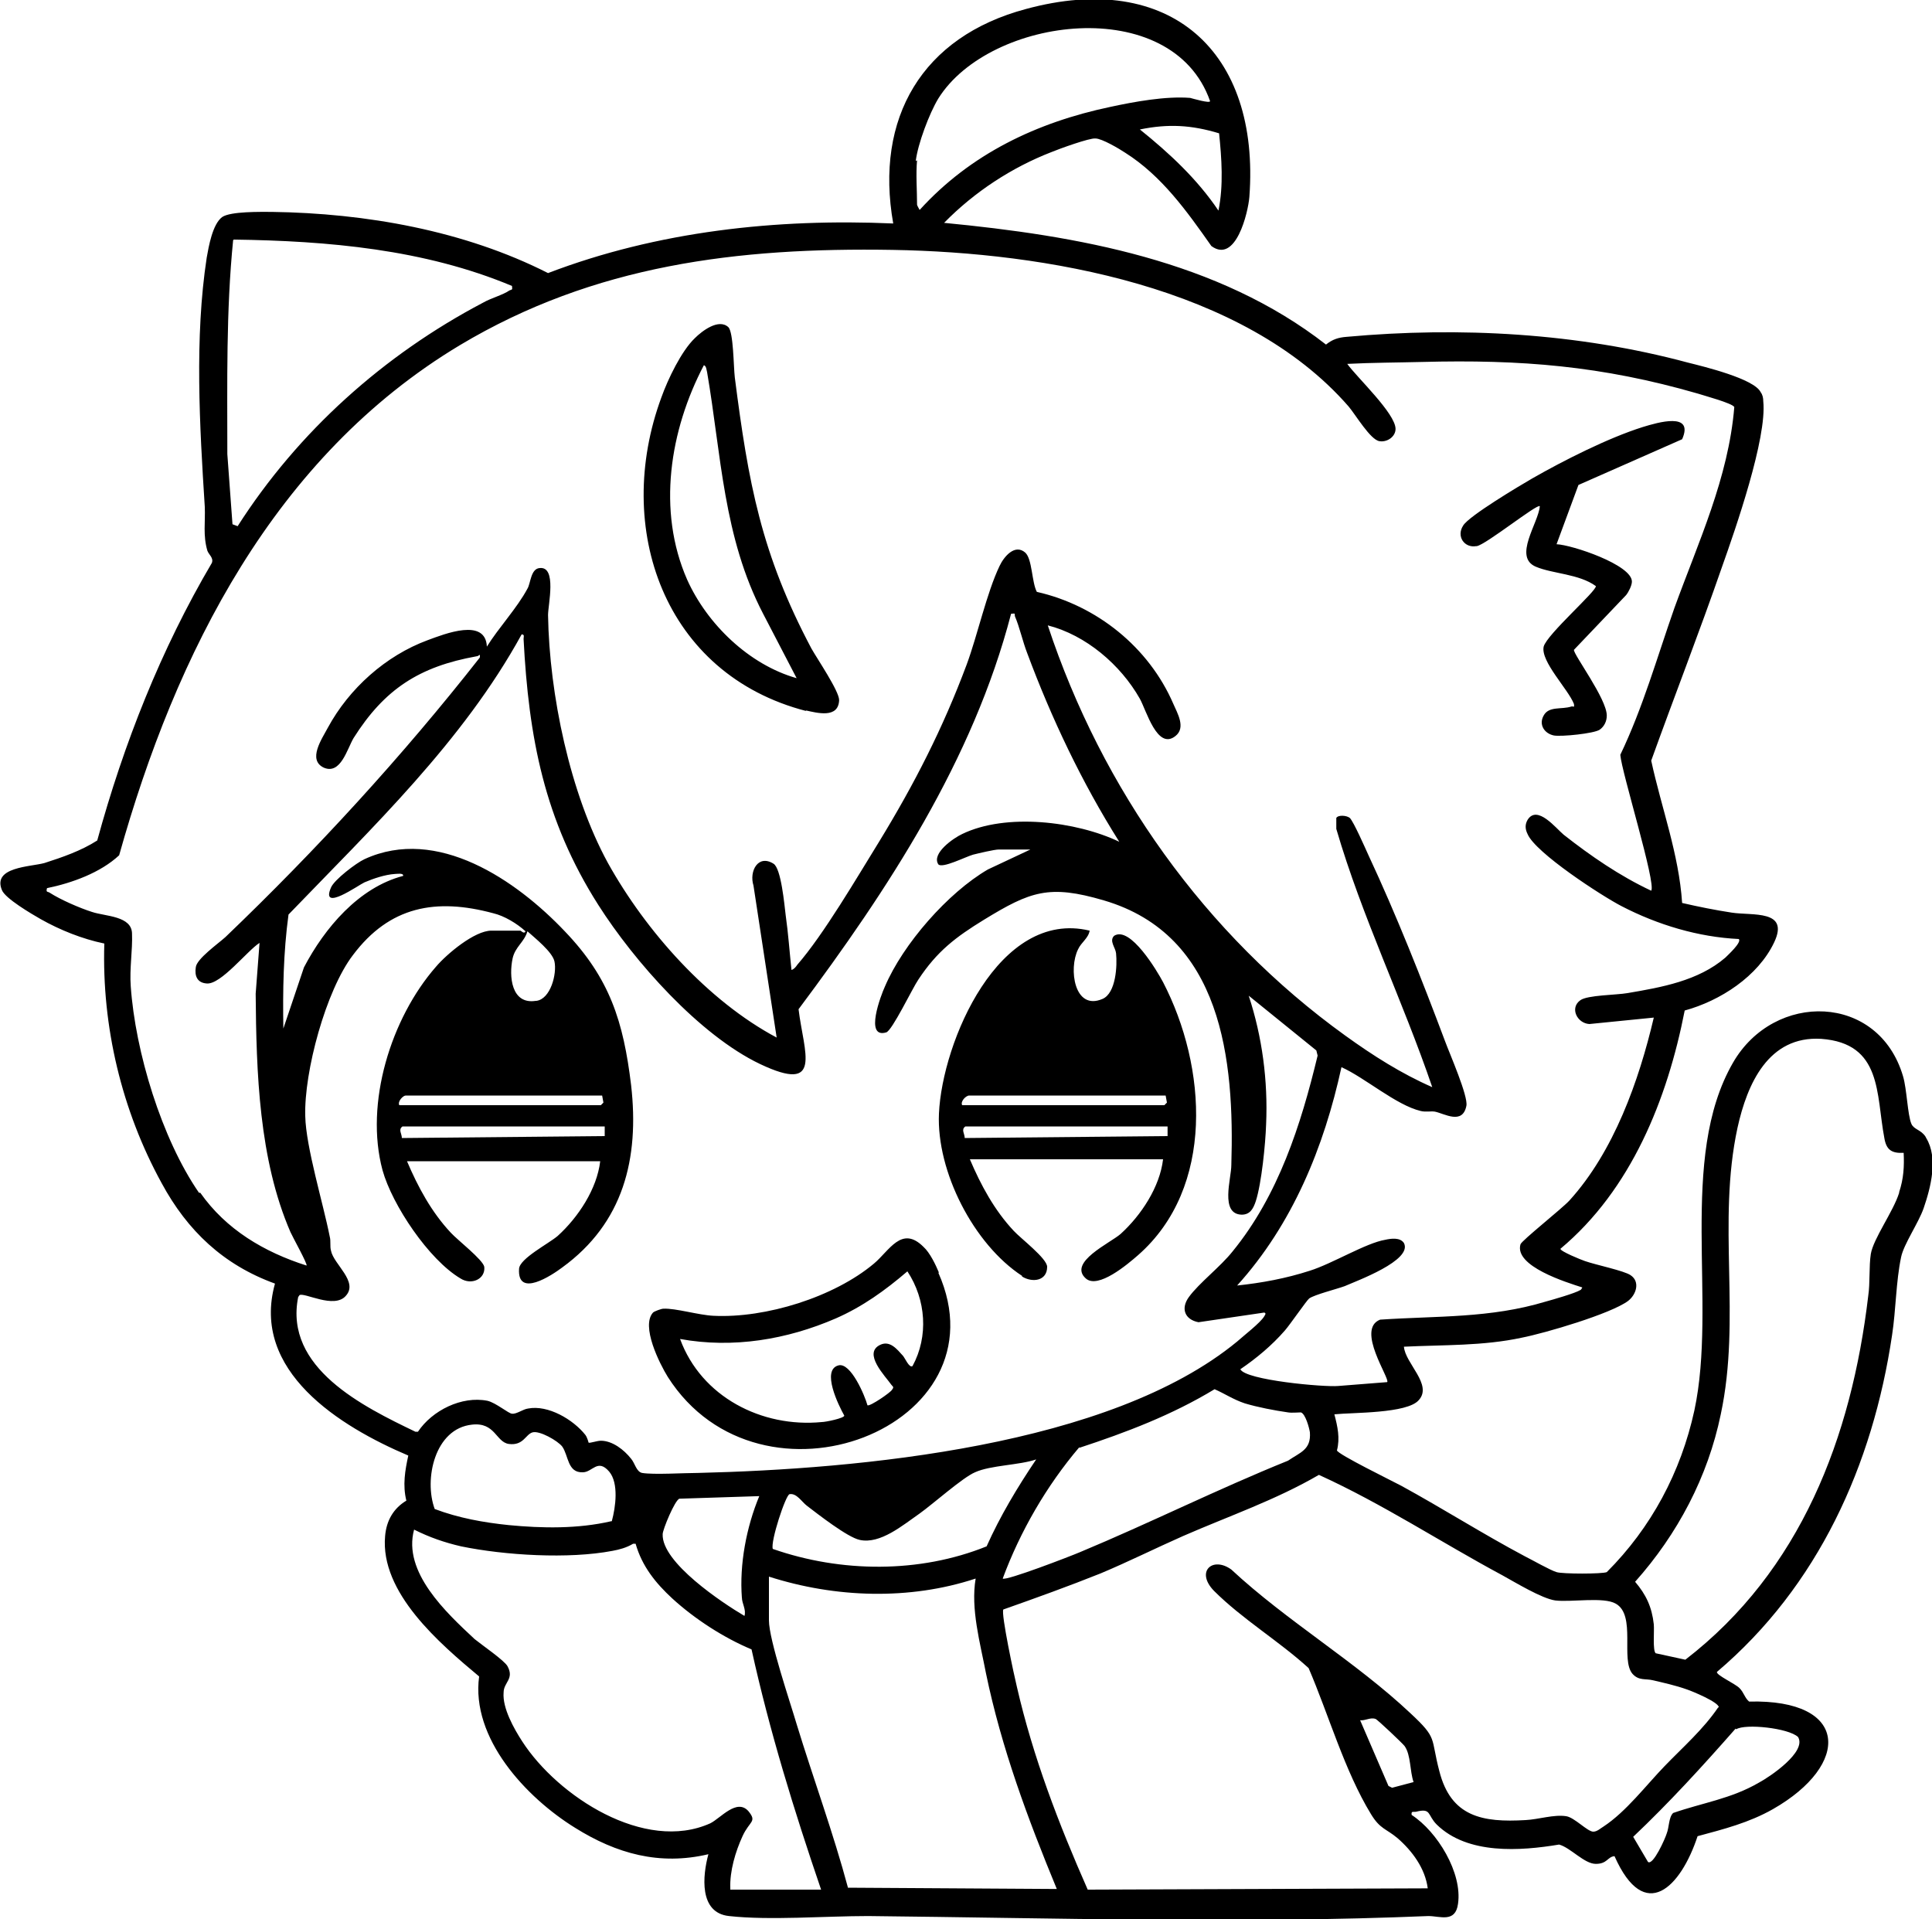 ﻿<?xml version="1.0" encoding="UTF-8"?>
<svg preserveAspectRatio="xMidYMid meet" id="uuid-04139c32-652e-497a-ac7f-5bff4aced4d3" data-name=" 圖層 2" xmlns="http://www.w3.org/2000/svg" viewBox="0 0 300 298">
  <path d="M299,176.5c-.7-1.1-1.8-1.1-2.2-2-.6-1.4-.7-5.4-1.3-7.4-3.8-12.9-20-13.2-26.4-2.1-8.6,14.9-2.4,37.2-6,54-2.1,9.6-6.7,18.2-13.6,25.1-.7.3-6.9.3-7.8,0-1-.3-3.8-1.9-5-2.5-6.4-3.4-12.7-7.4-19.1-10.9-1.3-.7-9.9-4.9-10-5.5.5-1.9.1-3.7-.4-5.6,2.8-.3,11.3-.1,13.1-2.2,2.2-2.4-2.1-5.7-2.3-8.3,6.1-.3,12.3-.1,18.3-1.4,3.6-.7,13.8-3.7,16.5-5.7,1.3-1,1.9-3,.4-4-1-.7-5.4-1.6-7.1-2.2-.6-.2-3.8-1.5-3.8-1.9,11-9.2,16.6-23.2,19.3-37,5.5-1.5,11.4-5.3,13.9-10.6,2.4-5.1-3.4-4.1-6.6-4.6-2.6-.4-5.1-.9-7.7-1.5-.5-7.6-3.2-14.7-4.8-22.1,3.6-10,7.5-20,11-30.1,2.1-5.9,7-20,6.4-25.7,0-.5-.1-1-.4-1.4-1-2.1-8.9-4-11.3-4.6-17.1-4.6-35.4-5.6-53-4-1.3.1-2.2.4-3.2,1.2-16.8-13.1-38.6-16.9-59.3-18.9,4.7-4.8,10.5-8.6,16.7-11,1.2-.5,5.9-2.2,6.8-2.1,1,0,3.7,1.6,4.6,2.2,5.7,3.6,9.6,9.1,13.4,14.5,3.8,2.8,5.7-5.2,5.9-7.6,1.7-22.6-12.3-35.3-34.7-29.2-16.1,4.3-23.5,16.9-20.6,33.3-18.1-.8-36.6,1.2-53.6,7.7-13-6.6-28.3-9.3-42.9-9.5-1.7,0-6.4-.1-7.7.8-1.5,1.1-2.1,4.6-2.4,6.3-1.9,12.4-1.1,26.2-.3,38.7.1,2.4-.3,4.4.4,6.8.2.6,1,1.1.7,1.9-7.9,13.4-13.7,28.1-17.8,43.1-2.5,1.6-5.4,2.6-8.2,3.5-2.2.6-8.1.6-6.6,4.2.5,1.3,4.6,3.7,6,4.5,3,1.7,6.5,3.1,9.9,3.8-.4,12.9,2.7,25.9,8.9,37.2,4,7.4,9.6,12.7,17.6,15.6-3.8,13.6,10.1,22.2,20.7,26.7-.5,2.3-.9,4.6-.3,7-2,1.2-3.1,3.1-3.3,5.5-.8,8.8,8.5,16.7,14.6,21.8-1.3,9.6,7.3,18.8,14.9,23.5,6.4,4,13.1,5.9,20.7,4.1-.9,3.3-1.5,9.1,3.2,9.6,6.3.7,15,0,21.6,0,28.8.3,58.2,1.2,87,0,1.8,0,4.2,1.1,4.6-1.9.7-4.8-3.2-11.2-7.2-13.8-.1-.7.3-.4.7-.5,2.4-.6,1.7.5,3.2,2,4.8,4.7,13,4.1,19,3.1,1.8.5,3.9,3,5.7,3s1.8-1.1,2.9-1.2c4.7,10.6,10.3,4.8,12.9-3.1,4.1-1.1,8-2.1,11.7-4.2,12.1-6.9,11.9-17.1-3.7-16.7-.7-.6-.8-1.4-1.5-2.1-.7-.7-3.6-2-3.5-2.5,15.7-13.3,24.2-32.1,27.2-52.3.6-3.9.6-8.3,1.4-12.1.4-2,2.7-5.3,3.5-7.6,1.1-3.2,2.3-7.8.4-10.9h0ZM189.2,32.7c-3.3-4.9-7.6-8.9-12.2-12.6,4.4-.9,8-.7,12.3.6.4,3.9.7,8.1-.1,12ZM142.2,25c.3-2.6,2.1-7.4,3.5-9.7,8-12.8,36.3-16.4,42.2.4,0,.4-2.7-.4-3.1-.5-3.8-.3-8.7.6-12.4,1.4-11.4,2.4-21.7,7.3-29.6,16,0,0-.4-.7-.4-.8,0-2.2-.2-4.8,0-6.9h0ZM36.3,37.2c14.6.2,29.6,1.5,43.2,7.2.1.7,0,.5-.4.7-1,.7-2.9,1.2-4.1,1.9-15.4,8.1-28.7,20-38.1,34.7l-.8-.3-.8-10.9c0-11.1-.2-22.2.9-33.2h0ZM30.9,185.2c-5.8-8.4-9.9-21.9-10.6-32.1-.2-2.7.3-5.6.2-8.1,0-2.8-4.1-2.7-6.2-3.4-1.9-.6-4.9-1.9-6.6-3-.3-.2-.6,0-.4-.7,3.9-.8,8.3-2.4,11.2-5.1,8.8-31.4,24.1-61.9,52.9-79.2,20.9-12.5,43.2-15.2,67.2-14.8,23.6.4,54.5,5.6,70.8,24.3,1.1,1.3,3.4,5.2,4.8,5.4,1.2.2,2.5-.7,2.5-1.9,0-2.4-6-8-7.5-10.1,3.9-.2,7.7-.2,11.6-.3,15.4-.4,27.9.6,42.8,4.9.9.3,5.4,1.5,5.7,2.1-.9,11-5.6,21-9.3,31.2-2.7,7.7-4.9,15.5-8.4,22.8.2,2.7,5.6,20,4.8,21.1-4.9-2.3-9.4-5.4-13.6-8.7-1.2-1-4.1-4.7-5.6-2.3-.4.7-.4,1.4,0,2.2,1.2,2.9,11.5,9.6,14.6,11.2,5.6,2.9,11.9,4.8,18.2,5.1.5.5-1.7,2.5-2.1,2.9-4.2,3.6-9.9,4.6-15.2,5.5-1.7.3-6.2.3-7.3,1.1-1.7,1.2-.5,3.6,1.4,3.7l10-1c-2.3,9.8-6.2,20.8-13.1,28.4-1.2,1.3-7.4,6.2-7.6,6.8-1,3.4,7.1,5.9,9.6,6.7,0,0-.2.4-.3.4-.8.5-4.3,1.5-5.4,1.8-8.6,2.6-16.8,2.2-25.7,2.8-3.8,1.5,1.6,9.2,1.1,9.7l-7.6.6c-2.2.2-14.4-.9-15.2-2.6,2.5-1.7,4.9-3.7,6.9-6,.8-.9,3.4-4.7,3.8-5,.9-.6,4.1-1.4,5.5-1.9,1.8-.8,10.6-4,9.2-6.7-.6-.9-2-.7-2.9-.5-3,.5-8.2,3.7-11.7,4.8-3.7,1.2-7.5,1.9-11.3,2.3,8.6-9.5,13.5-21.5,16.2-33.9,3.6,1.6,8.5,5.9,12.3,6.8.8.2,1.6,0,2.2.1,1.5.3,4.3,2.1,4.9-.9.3-1.5-2.6-8.1-3.3-10-3.6-9.6-7.6-19.7-11.9-28.9-.5-1.1-2.3-5.2-2.9-5.8-.5-.4-1.8-.5-2.1,0v1.7c4,13.7,10.3,26.6,14.9,40.1-4.8-2.1-9.2-4.9-13.5-8-21.8-15.7-37.8-38.3-46.2-63.7,5.9,1.5,11.3,6.1,14.3,11.4,1,1.8,2.7,8,5.5,5.8,1.7-1.3.3-3.6-.3-5-3.8-8.8-11.9-15.3-21.2-17.4-.8-1.5-.7-5.1-1.8-6.1-1.6-1.4-3.3.6-4,2.1-2,4.2-3.4,10.7-5.1,15.3-3.7,9.9-8.1,18.5-13.6,27.5-3.4,5.5-8.6,14.4-12.7,19.1-.2.3-.5.7-.9.8-.3-2.8-.5-5.7-.9-8.5-.2-1.6-.7-7.3-1.9-8-2.4-1.5-3.8,1.2-3.1,3.4l3.6,23.6c-10.7-5.7-20.3-16.5-26.2-27.1-5.9-10.8-9.1-26.2-9.3-38.5,0-1.6,1.4-7.6-1.3-7.3-1.4.1-1.4,2.4-1.9,3.2-1.6,3-4.5,6.1-6.3,9-.2-4.5-6.5-2-9.2-1-6.5,2.4-12.2,7.5-15.5,13.6-.9,1.7-3.2,5-.6,6.2,2.6,1.1,3.6-2.9,4.6-4.6,4.8-7.6,10.2-11.1,19.1-12.7.4,0,.6-.6.5.2-12,15.3-25.4,29.9-39.5,43.4-1.1,1-4.5,3.4-4.6,4.7-.2,1.3.2,2.4,1.7,2.5,2.2.2,6.3-5.1,8.2-6.3l-.6,7.9c.1,12.2.5,25.7,5.4,37,.3.7,2.7,5,2.5,5.2-6.6-2.1-12.5-5.6-16.5-11.3h0ZM167.6,224.8c7.3-2.4,14.4-5.1,21-9.1,1.6.7,2.9,1.6,4.7,2.2,2,.6,4.6,1.1,6.7,1.4.6.1,1.5,0,2,0,.7.2,1.3,2.4,1.4,3.1.2,2.7-1.5,3.1-3.4,4.4-10.9,4.4-21.5,9.7-32.3,14.2-1.4.6-11.5,4.5-12,4.1,2.7-7.3,6.8-14.4,11.9-20.4h0ZM153.2,240.1c-10.4,4.2-22.6,4.1-33.2.4-.4-1.1,2-8.4,2.6-8.5,1.1-.2,1.9,1.2,2.7,1.8,1.7,1.3,6.3,4.9,8.2,5.3,3.2.7,6.7-2.3,9.3-4.1,2.1-1.5,6.7-5.6,8.6-6.4,2.4-1.1,6.9-1.1,9.5-2-2.9,4.3-5.6,8.8-7.7,13.5h0ZM46.5,201.1c.7-.5,5.4,2.2,7.2.1,2-2.2-1.9-4.9-2.3-7-.2-.7,0-1.5-.2-2.2-1-5.1-3.7-13.9-3.8-18.7-.2-6.9,3.2-19.5,7.4-25,5.7-7.6,12.9-8.9,21.8-6.5,1.7.4,3.7,1.6,5,2.8-.2.5-.7-.1-.8-.1h-4.5c-2.6,0-6.9,3.6-8.6,5.6-7,8-11.1,21.2-8.3,31.6,1.5,5.4,7.2,13.9,12.1,16.8,1.7,1.1,3.9.1,3.7-1.8-.2-1.1-4.2-4.2-5.2-5.3-3-3.2-5.1-7.1-6.8-11.1h30c-.5,4.3-3.4,8.7-6.6,11.6-1.4,1.2-5.9,3.5-6,5.1-.3,4.6,5.1,1,6.7-.2,9.5-6.9,12-16.9,10.7-28.3-1.2-9.9-3.3-16.6-10.3-23.9-7.5-7.9-19.8-16.4-31.1-11.2-1.3.6-4.7,3.2-5.2,4.4-1.7,3.9,4.3-.4,5.2-.8,1.4-.6,3.2-1.2,4.7-1.3.3,0,1.4-.2,1.3.3-6.9,1.8-12.2,8.1-15.4,14.2l-3.2,9.5c-.1-5.9,0-11.8.8-17.7,13-13.5,27.1-26.9,36.2-43.5.5,0,.3.4.3.7.8,15.3,3.2,28.1,11.6,41.3,5.6,8.8,15.7,20.2,25.1,24.7,9.9,4.7,6.8-1.8,6-8.5,13.9-18.6,27.1-38.7,33-61.4.8-.1.5,0,.6.4.7,1.6,1.2,3.9,1.9,5.7,3.8,10.2,8.5,20.1,14.3,29.3-6.7-3.2-17.6-4.5-24.4-1.2-1.3.6-4.8,3-3.7,4.7.6.7,4.3-1.2,5.4-1.5.8-.2,3.3-.8,4-.8h4.9l-6.6,3.1c-6.2,3.6-13.2,11.6-16,18.2-.6,1.3-3.2,8.1.2,7.1.9-.2,4.1-6.9,5-8.2,2.9-4.4,5.8-6.6,10.2-9.3,7.2-4.4,10.1-5.5,18.6-3,18.4,5.4,20.3,24.8,19.8,41.1,0,2.1-1.8,7.6,1.6,7.7,1.3,0,1.8-.9,2.2-2.1.9-2.8,1.5-8.9,1.6-11.9.3-6.8-.6-13.6-2.7-20l10.5,8.5.2.8c-2.6,10.8-6.1,21.7-13.2,30.4-1.9,2.4-5.2,4.9-6.8,7.1-1.3,1.8-.6,3.5,1.5,3.9l10.2-1.5c.4.1.1.4,0,.6-.6,1-3.2,3-4.2,3.9-19.8,16.3-58.8,19.8-83.7,20.4-2.2,0-6.9.3-8.7,0-.9-.2-1.1-1.5-1.7-2.2-1.1-1.4-2.9-2.8-4.7-2.8-.6,0-1.7.4-1.9.3,0,0-.2-.8-.5-1.2-1.9-2.4-5.8-4.7-8.9-4.1-.8.1-1.8.9-2.5.8-.5,0-2.5-1.7-3.8-2-4-.8-8.6,1.5-10.8,4.8h-.4c-8.1-3.9-20.4-9.9-18.2-20.9h0ZM93.4,171.6h-31.4c-.3-.6.6-1.5,1-1.5h30.5l.2,1.1-.4.4ZM93.9,174.9v1.5l-31.5.3c0-.7-.6-1.3.1-1.8h31.4ZM83.2,155.4c-3.8.6-4.2-3.8-3.6-6.6.4-1.8,1.8-2.5,2.3-4.2,1.1,1,3.9,3.2,4.2,4.7.4,1.9-.6,5.8-2.8,6.1ZM115.2,248c0,1,.7,1.9.4,2.9-3.4-2-12.9-8.3-12.7-12.7,0-.7,1.9-5.3,2.6-5.5l12.4-.4c-2,4.8-3.1,10.6-2.7,15.8h0ZM94.9,236.2c-5.2,1.2-10.7,1.1-15.9.6-3.9-.4-7.8-1.1-11.5-2.5-1.7-4.6,0-12.5,5.8-13.1,3.6-.4,3.7,2.7,5.7,3,2.3.3,2.6-1.5,3.7-1.8,1.1-.3,3.9,1.3,4.6,2.2,1,1.4.8,4.1,3.2,4,1.5,0,2.3-2.2,4.1-.1,1.5,1.8,1,5.5.4,7.7h0ZM113.4,293.2c-.1-2.7.8-5.7,1.9-8.1s2.3-2.2.9-3.9c-1.8-2-4.3,1.1-5.9,1.9-10.2,4.6-23.7-4.2-29.2-12.7-1.3-2-3.1-5.2-2.9-7.6,0-1.6,1.7-2.1.6-4.1-.5-.9-4-3.3-5.1-4.2-4.4-4.1-11.2-10.4-9.4-17,2.4,1.2,4.7,2,7.3,2.6,6.8,1.4,16.7,2,23.5.7,1.1-.2,2.2-.5,3.2-1.1h.4c1,3.5,3.1,6.1,5.7,8.5,3.5,3.2,8,6.1,12.3,7.9,2.8,12.7,6.6,25,10.8,37.3h-14.1ZM131.7,293.2c-2.3-8.6-5.4-17-8-25.5-1-3.4-4.3-13.1-4.3-16.1v-6.8c10.3,3.3,21.8,3.7,32.1.3-.8,4.7.7,10,1.6,14.7,2.4,11.6,6.5,22.6,11,33.5l-32.4-.2ZM216.2,277.6l-.6-.3-4.4-10.2c.8.1,1.6-.5,2.4-.2.3.1,4.2,3.8,4.5,4.2,1,1.4.8,3.9,1.4,5.6l-3.4.9h0ZM269.6,268.5c1.4-.9,8.1-.2,9.6,1.2,1.4,2.3-4.4,6.2-6.1,7.1-4.3,2.5-8.7,3.1-13.3,4.7-.7.7-.6,2.2-1,3.2-.2.7-2.1,5-2.9,4.4l-2.3-3.9c5.6-5.3,10.8-11,15.9-16.8ZM266.8,265.1c-2.3,3.4-5.5,6.2-8.3,9.1-2.9,3-6,7.1-9.5,9.4-.5.3-1,.8-1.6.8-.9,0-2.9-2.2-4.2-2.4-1.9-.3-4.3.5-6.3.6-6.7.4-11.6-.5-13.4-7.6-1.4-5.3-.2-5-4.5-9-8.5-8-19.2-14.3-27.8-22.3-2.9-2.1-5.6.3-2.7,3.3,4.4,4.4,10.1,7.8,14.7,12,3.1,7.2,5.6,16,9.7,22.7,1.4,2.3,2.3,2.2,4.1,3.7,2.3,2,4.3,4.7,4.7,7.8l-52.8.2c-4.5-10.2-8.5-20.6-11-31.5-.4-1.6-2.5-11.4-2.1-12,5.1-1.8,10.1-3.6,15.1-5.6,4.3-1.8,8.5-3.9,12.8-5.8,7.1-3.1,14.4-5.6,21.1-9.5,9.9,4.5,19,10.5,28.5,15.6,2,1.1,6.1,3.6,8.2,3.9,2.5.3,7.5-.6,9.4.5,3.2,1.8.7,8.7,2.6,10.9,1,1.1,2,.7,3.2,1,1.7.4,3.5.8,5.2,1.4.9.3,5,2,5,2.8h0ZM294.9,185.2c-.9,2.9-4,7.1-4.4,9.5-.3,1.9-.1,4.5-.4,6.5-2.6,22-10.5,42.7-28.4,56.5l-4.6-1c-.5-.4-.2-3.5-.3-4.5-.3-2.7-1.2-4.6-2.9-6.6,6.6-7.4,11.3-16.3,13.3-26,3.2-15-.6-29.7,2.6-44.5,1.5-6.8,4.8-14.3,13-13.8,9.5.7,8.5,8.6,9.8,15.4.3,1.8,1.1,2.4,3,2.3.1,2.1,0,4-.7,6.1h0ZM125.1,110.3c1.8.4,5.1,1.3,5.2-1.6,0-1.4-3.4-6.4-4.3-8-7.8-14.7-9.8-25.7-11.9-42.1-.2-1.7-.2-7-1-7.8-1.5-1.4-4.1.6-5.2,1.7-2.1,2-4.2,6.4-5.2,9.2-7.5,20.3.4,43,22.5,48.7h0ZM109.2,56.7c.5,0,.5.8.6,1.1,2.2,12.8,2.5,25.6,8.7,37.5l5.2,10c-7.4-2.1-13.9-8.4-17-15.3-4.7-10.7-2.7-23.2,2.6-33.3h0ZM229.3,84.8c1.4-.2,9.5-6.7,9.8-6.2-.2,2.6-4.2,7.9-.6,9.4,2.6,1.1,6.7,1.1,9.3,3,.2.7-7.6,7.5-8.1,9.4-.5,2.3,3.8,6.6,4.7,8.9.1.7-.1.3-.4.4-1.5.5-3.5-.1-4.3,1.4-.8,1.4.1,2.8,1.6,3.1,1.2.2,6.2-.3,7.1-.9.7-.5,1.1-1.3,1.1-2.2,0-2.6-5.2-9.5-5.1-10.2l8.1-8.5c.4-.5.9-1.5.9-2.1,0-2.6-9.3-5.7-11.7-5.8l3.4-9.2,16.1-7.1c1.9-4.3-3.8-2.6-6.1-1.9-5.4,1.7-12.3,5.2-17.2,8-1.9,1.1-9.8,5.8-10.7,7.3-1.1,1.7.2,3.5,2,3.2h0ZM158.7,198.2c1.6,1,3.9.7,3.9-1.5,0-1.3-4.1-4.4-5.2-5.6-3-3.2-5.1-7.1-6.8-11.1h30c-.5,4.3-3.4,8.7-6.6,11.6-1.6,1.4-8.2,4.4-5.4,6.9,1.9,1.7,6.5-2.2,8.1-3.6,12-10.5,10.7-29.3,3.9-42.4-.9-1.7-5.1-8.8-7.6-7.2-.8.8.2,1.8.3,2.7.2,1.9,0,6.2-2.1,7.1-4.4,1.9-5.3-4.7-3.8-7.7.5-1.1,1.6-1.7,1.8-2.9-14.1-3.4-22.9,17.3-23.4,28.4-.4,9,5.4,20.3,12.9,25.2h0ZM150.5,170.1h30.5l.2,1.1-.4.4h-31.4c-.3-.6.6-1.5,1.1-1.5ZM149.9,174.9h31.4v1.5l-31.5.3c0-.7-.6-1.3.1-1.8ZM145.8,197.6c-.5-1.2-1.4-3.1-2.4-4-3.4-3.4-5.3.6-7.7,2.6-6.2,5.2-16.8,8.5-24.9,8.1-2.3-.1-5.9-1.2-7.8-1.1-.3,0-1.4.4-1.6.6-1.9,2.1,1,7.9,2.3,10,14.4,22.6,52.7,7.8,42-16.2h0ZM129.8,204.7c4.1-1.8,7.6-4.3,11.1-7.3,2.9,4.4,3.3,10.1.8,14.7-.5.4-1.2-1.3-1.5-1.6-.9-1-2-2.4-3.5-1.7-2.8,1.3.8,4.9,1.7,6.2.2.3.5.3.1.8-.2.4-3.4,2.6-3.8,2.4-.4-1.5-2.6-6.7-4.5-6.2-2.7.7,0,6.2.9,7.8,0,.4-2.9,1-3.5,1-9.3.9-18.7-3.9-22-12.9,8.2,1.5,16.6.1,24.2-3.2h0Z"/>
</svg>